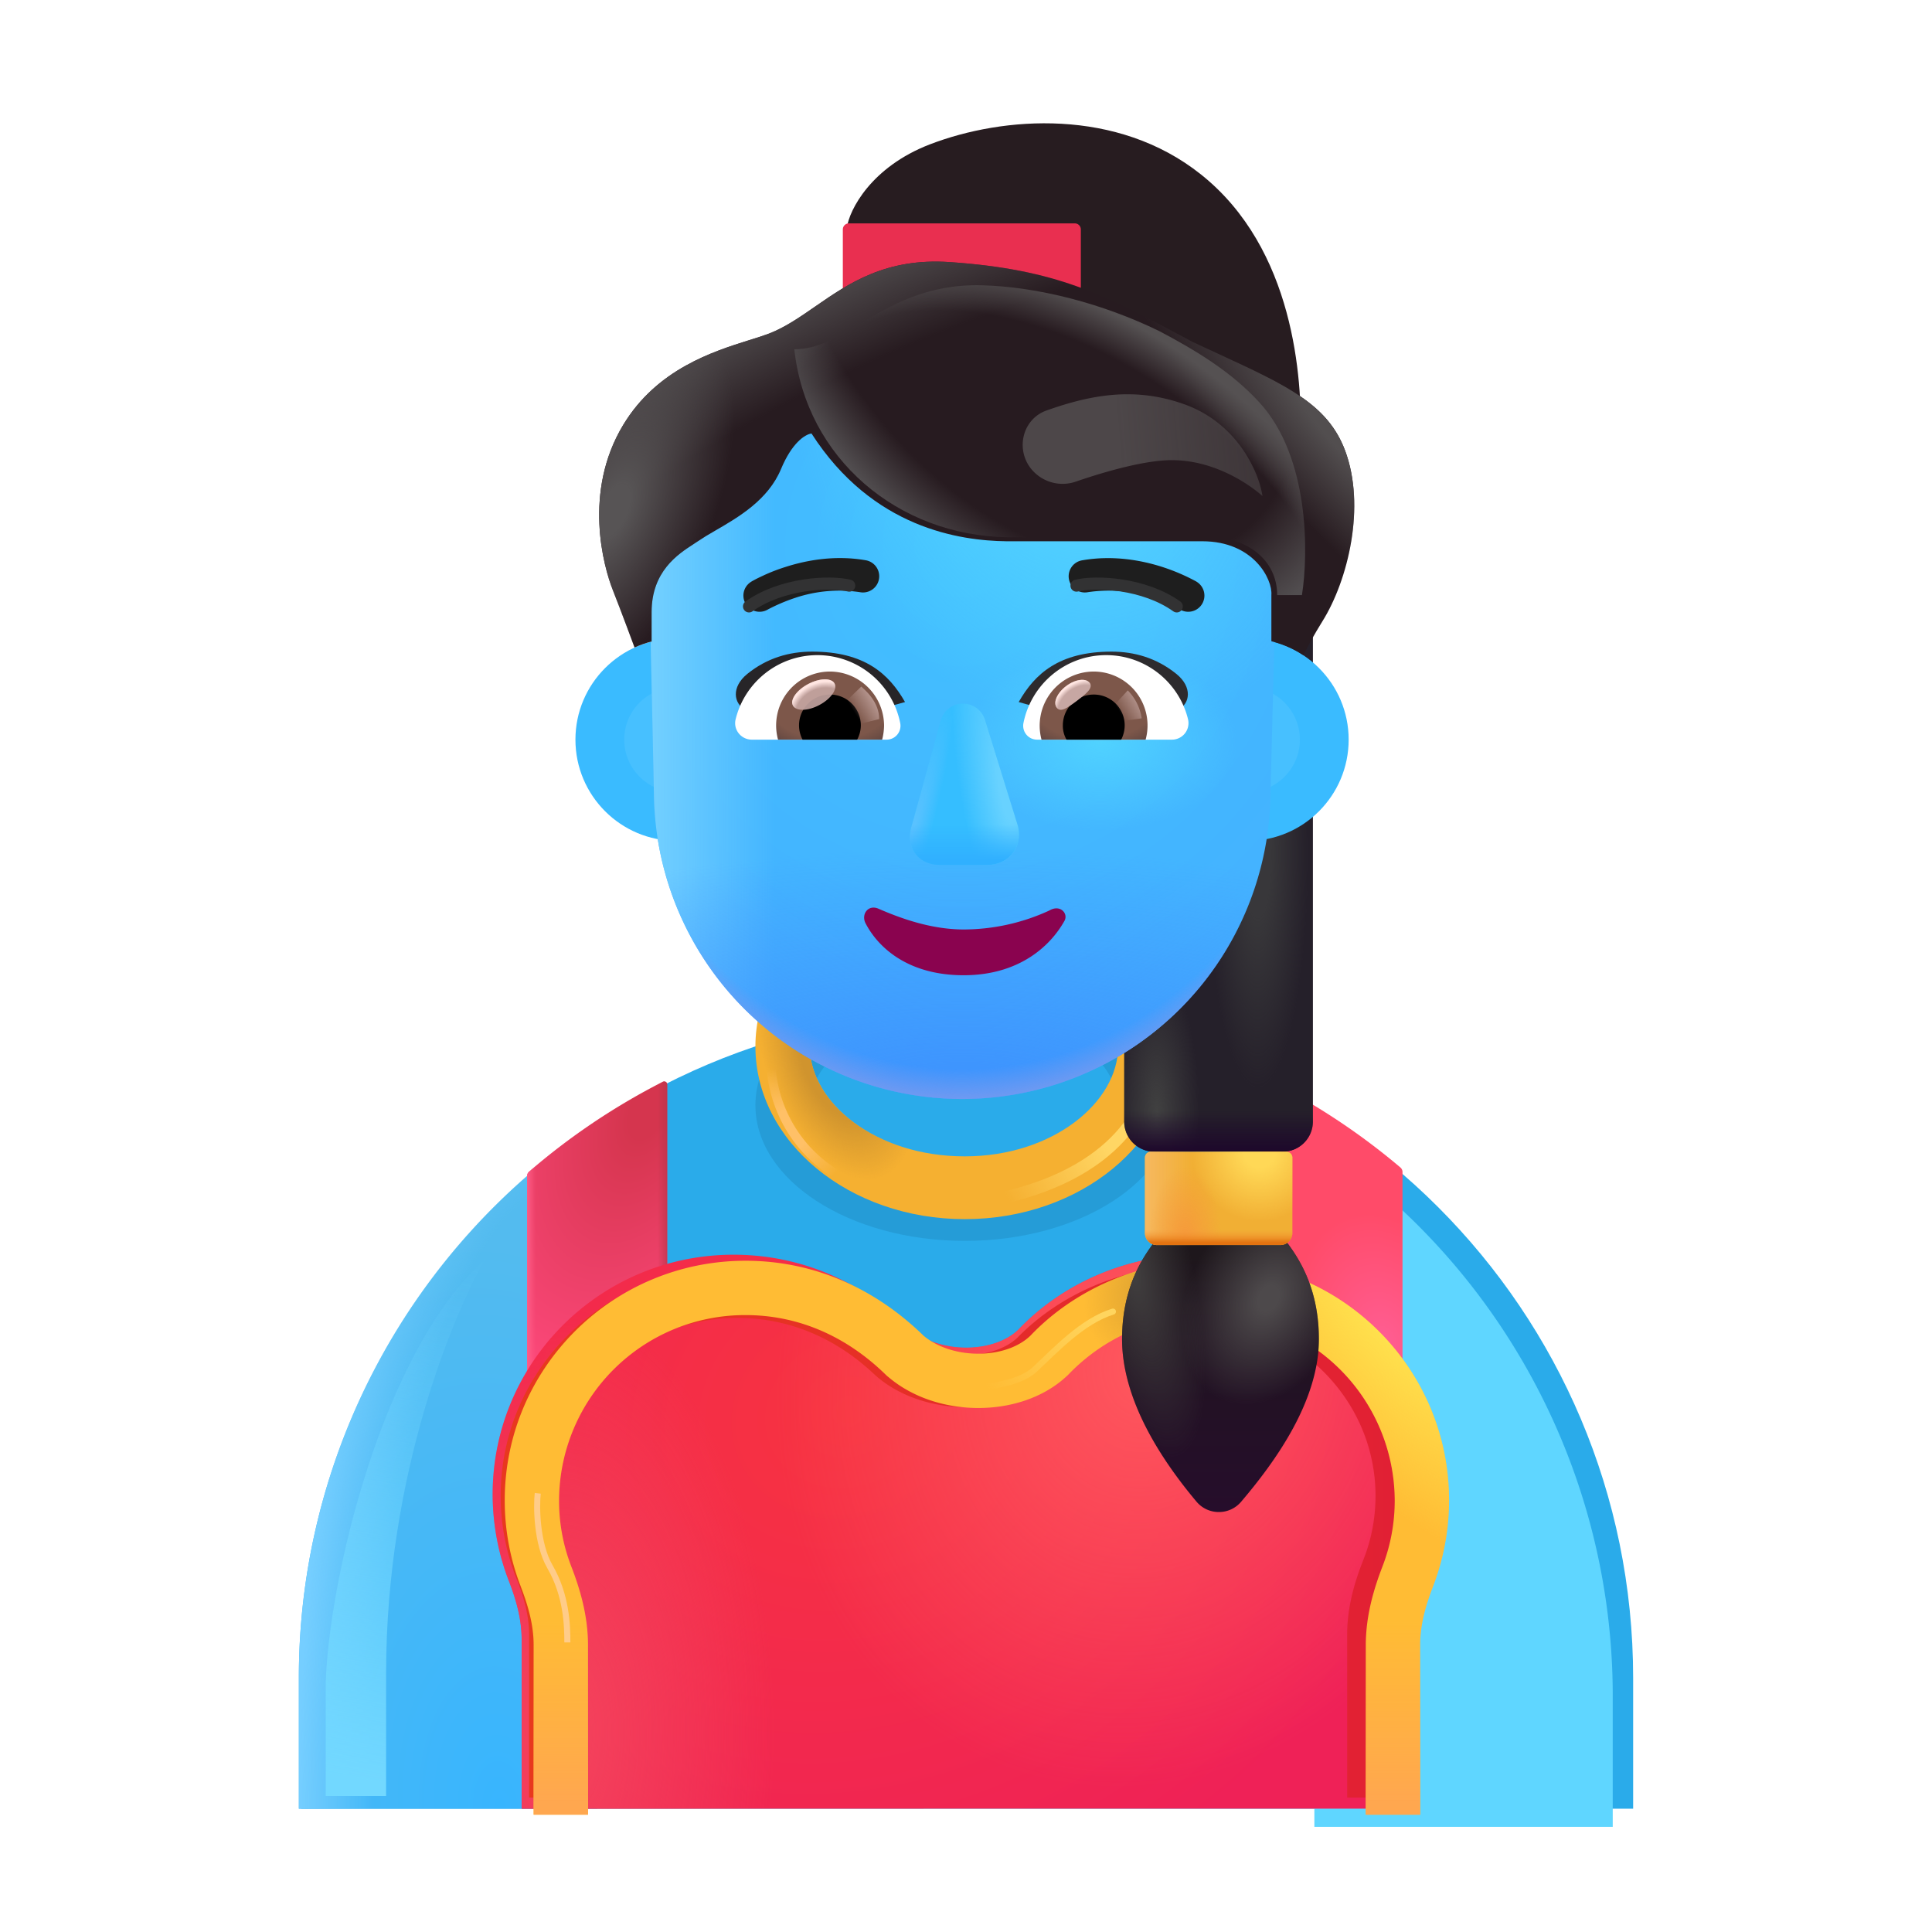 <svg xmlns="http://www.w3.org/2000/svg" fill="none" viewBox="0 0 32 32"><path fill="#2AABEA" d="M4.988 27.794c0-6.093 4.94-11.032 11.032-11.032s11.03 4.94 11.03 11.032v2.164H4.989z"/><path fill="#271C20" d="M15.402 2.391c-.975.375-1.336 1.088-1.375 1.38l1.203 3.5h6.313c.027-.993-.102-3.15-1.653-4.383-1.386-1.104-3.27-.965-4.488-.497"/><g filter="url(#svg-4cb92124-20c6-4f5c-9727-0995e8b0e609-a)"><path fill="#5FD6FF" d="M22.07 18.594a11.02 11.02 0 0 1 4.942 9.2v2.164H22.07z"/></g><path fill="url(#svg-28943f65-f26c-48e4-9eb5-ef04dfc4e728-b)" d="M9.89 18.594a11.02 11.02 0 0 0-4.94 9.2v2.164h4.94z"/><path fill="url(#svg-54e97000-d676-475a-b85f-52bf0a87437e-c)" d="M9.89 18.594a11.02 11.02 0 0 0-4.94 9.2v2.164h4.94z"/><path fill="url(#svg-143d9fe1-885c-484a-b47e-9455de31fa50-d)" d="M8.73 19.48a.1.1 0 0 1 .035-.076c.672-.58 1.415-1.08 2.214-1.487a.05.05 0 0 1 .072.045v7.207H8.73z"/><path fill="url(#svg-16050c5d-847e-4571-a4c7-a347075b3c7f-e)" d="M8.73 19.48a.1.1 0 0 1 .035-.076c.672-.58 1.415-1.08 2.214-1.487a.05.05 0 0 1 .072.045v7.207H8.73z"/><path fill="url(#svg-4ddfc4c1-91a0-4850-af11-216150c4db0a-f)" d="M8.73 19.48a.1.1 0 0 1 .035-.076c.672-.58 1.415-1.08 2.214-1.487a.05.05 0 0 1 .072.045v7.207H8.73z"/><path fill="url(#svg-0e363bf4-7bdf-4f66-9bd3-1f0657896867-g)" d="M20.91 17.922a.05.05 0 0 1 .072-.045c.797.399 1.54.89 2.213 1.46a.1.1 0 0 1 .035.076v5.756h-2.32z"/><path fill="url(#svg-3adca3b0-cccb-4899-bbac-b788991e0f69-h)" d="M8.64 29.958v-2.811c0-.334-.094-.659-.215-.97a4 4 0 0 1-.265-1.426c0-2.192 1.786-3.969 3.989-3.969 1.14 0 2.152.465 2.949 1.241.472.4 1.359.396 1.77 0 .726-.764 1.803-1.241 2.944-1.241 2.203 0 3.989 1.777 3.989 3.969 0 .502-.094.983-.265 1.425-.12.312-.214.637-.214.971v2.81z"/><path fill="url(#svg-104d1c96-853e-4c8a-a9c0-47b74615565a-i)" d="M8.64 29.958v-2.811c0-.334-.094-.659-.215-.97a4 4 0 0 1-.265-1.426c0-2.192 1.786-3.969 3.989-3.969 1.14 0 2.152.465 2.949 1.241.472.4 1.359.396 1.77 0 .726-.764 1.803-1.241 2.944-1.241 2.203 0 3.989 1.777 3.989 3.969 0 .502-.094.983-.265 1.425-.12.312-.214.637-.214.971v2.81z"/><path fill="url(#svg-f6b67f00-1dc1-42bb-891d-6c5301d489bf-j)" d="M8.64 29.958v-2.811c0-.334-.094-.659-.215-.97a4 4 0 0 1-.265-1.426c0-2.192 1.786-3.969 3.989-3.969 1.14 0 2.152.465 2.949 1.241.472.4 1.359.396 1.77 0 .726-.764 1.803-1.241 2.944-1.241 2.203 0 3.989 1.777 3.989 3.969 0 .502-.094.983-.265 1.425-.12.312-.214.637-.214.971v2.81z"/><g filter="url(#svg-39f1e58e-b2f0-4500-87cb-5a193ec46ab5-k)"><path fill="url(#svg-b7f21ffd-9e01-4477-8b1c-a75e56d9c852-l)" d="M8.554 26.144c.118.3.21.611.21.932v2.698h.885v-2.698c0-.477-.136-.904-.27-1.244a2.9 2.9 0 0 1-.201-1.056c0-1.623 1.355-2.947 3.036-2.947.865 0 1.644.34 2.281.947l.023.02.023.02c.43.356.986.492 1.466.491.472 0 1.042-.135 1.46-.528l.013-.013.013-.014c.547-.56 1.373-.923 2.254-.923 1.681 0 3.036 1.323 3.036 2.947 0 .373-.071.73-.2 1.056-.135.34-.27.767-.27 1.244v2.698h.884v-2.698c0-.32.092-.633.21-.932.169-.425.261-.886.261-1.368 0-2.105-1.755-3.81-3.921-3.81-1.122 0-2.18.457-2.895 1.19-.403.38-1.275.384-1.74 0-.783-.744-1.776-1.19-2.898-1.19-2.166 0-3.921 1.705-3.921 3.81 0 .482.092.943.26 1.368"/></g><g filter="url(#svg-c2c8ab93-5d1c-4b9d-abdd-57cbe3ddfa33-m)"><path fill="#FFBC34" d="M8.425 26.177c.12.311.214.636.214.97v2.81h.9v-2.81c0-.496-.138-.942-.274-1.295a3 3 0 0 1-.205-1.101 3.08 3.08 0 0 1 3.089-3.069c.88 0 1.672.354 2.32.986l.023.022.025.02c.437.37 1.002.512 1.49.511.48 0 1.06-.14 1.485-.55l.014-.014.013-.014a3.2 3.2 0 0 1 2.293-.961 3.08 3.08 0 0 1 3.089 3.069c0 .39-.073.76-.205 1.1-.136.354-.274.8-.274 1.296v2.81h.9v-2.81c0-.334.093-.659.214-.97.17-.443.265-.924.265-1.426 0-2.192-1.786-3.969-3.989-3.969-1.141 0-2.218.477-2.945 1.241-.41.396-1.297.4-1.77 0-.796-.776-1.807-1.241-2.948-1.241-2.203 0-3.989 1.777-3.989 3.969 0 .502.094.983.265 1.425"/><path fill="url(#svg-28592d5a-45ce-4f45-8903-3f4745a2cc0f-n)" d="M8.425 26.177c.12.311.214.636.214.97v2.81h.9v-2.81c0-.496-.138-.942-.274-1.295a3 3 0 0 1-.205-1.101 3.08 3.08 0 0 1 3.089-3.069c.88 0 1.672.354 2.32.986l.023.022.025.02c.437.37 1.002.512 1.49.511.48 0 1.06-.14 1.485-.55l.014-.014.013-.014a3.2 3.2 0 0 1 2.293-.961 3.08 3.08 0 0 1 3.089 3.069c0 .39-.073.76-.205 1.1-.136.354-.274.8-.274 1.296v2.81h.9v-2.81c0-.334.093-.659.214-.97.17-.443.265-.924.265-1.426 0-2.192-1.786-3.969-3.989-3.969-1.141 0-2.218.477-2.945 1.241-.41.396-1.297.4-1.77 0-.796-.776-1.807-1.241-2.948-1.241-2.203 0-3.989 1.777-3.989 3.969 0 .502.094.983.265 1.425"/><path fill="url(#svg-2c0a7a98-ef41-4bbc-abb1-7ceb05fa981c-o)" d="M8.425 26.177c.12.311.214.636.214.97v2.81h.9v-2.81c0-.496-.138-.942-.274-1.295a3 3 0 0 1-.205-1.101 3.08 3.08 0 0 1 3.089-3.069c.88 0 1.672.354 2.32.986l.023.022.025.02c.437.37 1.002.512 1.49.511.48 0 1.06-.14 1.485-.55l.014-.014.013-.014a3.2 3.2 0 0 1 2.293-.961 3.08 3.08 0 0 1 3.089 3.069c0 .39-.073.76-.205 1.1-.136.354-.274.8-.274 1.296v2.81h.9v-2.81c0-.334.093-.659.214-.97.17-.443.265-.924.265-1.426 0-2.192-1.786-3.969-3.989-3.969-1.141 0-2.218.477-2.945 1.241-.41.396-1.297.4-1.77 0-.796-.776-1.807-1.241-2.948-1.241-2.203 0-3.989 1.777-3.989 3.969 0 .502.094.983.265 1.425"/><path fill="url(#svg-19333d95-f7e1-4354-ad78-43fc085ec905-p)" d="M8.425 26.177c.12.311.214.636.214.97v2.81h.9v-2.81c0-.496-.138-.942-.274-1.295a3 3 0 0 1-.205-1.101 3.08 3.08 0 0 1 3.089-3.069c.88 0 1.672.354 2.32.986l.023.022.025.02c.437.37 1.002.512 1.49.511.48 0 1.06-.14 1.485-.55l.014-.014.013-.014a3.2 3.2 0 0 1 2.293-.961 3.08 3.08 0 0 1 3.089 3.069c0 .39-.073.76-.205 1.1-.136.354-.274.8-.274 1.296v2.81h.9v-2.81c0-.334.093-.659.214-.97.17-.443.265-.924.265-1.426 0-2.192-1.786-3.969-3.989-3.969-1.141 0-2.218.477-2.945 1.241-.41.396-1.297.4-1.77 0-.796-.776-1.807-1.241-2.948-1.241-2.203 0-3.989 1.777-3.989 3.969 0 .502.094.983.265 1.425"/></g><g filter="url(#svg-57e7873f-56b7-4bc1-91a0-75a001ffc6c8-q)"><path fill="#259CD7" fill-rule="evenodd" d="M15.98 19.735c1.454 0 2.54-.701 2.54-1.43 0-.728-.95-1.539-2.54-1.539-1.589 0-2.568.811-2.568 1.54 0 .728 1.084 1.43 2.568 1.43m0 .817c1.916 0 3.47-1.006 3.47-2.247s-1.554-2.246-3.47-2.246c-1.915 0-3.468 1.006-3.468 2.246s1.553 2.247 3.468 2.247" clip-rule="evenodd"/></g><g fill-rule="evenodd" clip-rule="evenodd" filter="url(#svg-bd4af36c-2738-4e00-8899-59656a4aeabd-r)"><path fill="#F5B031" d="M15.98 19.403c1.454 0 2.54-.893 2.54-1.82s-.95-1.96-2.54-1.96c-1.589 0-2.568 1.033-2.568 1.96s1.084 1.82 2.568 1.82m0 1.04c1.916 0 3.47-1.281 3.47-2.86 0-1.58-1.554-2.86-3.47-2.86-1.915 0-3.468 1.28-3.468 2.86s1.553 2.86 3.468 2.86"/><path fill="url(#svg-7a0543d6-6c6a-4db7-8b3a-b3fba5e2ee1a-s)" d="M15.98 19.403c1.454 0 2.54-.893 2.54-1.82s-.95-1.96-2.54-1.96c-1.589 0-2.568 1.033-2.568 1.96s1.084 1.82 2.568 1.82m0 1.04c1.916 0 3.47-1.281 3.47-2.86 0-1.58-1.554-2.86-3.47-2.86-1.915 0-3.468 1.28-3.468 2.86s1.553 2.86 3.468 2.86"/></g><g filter="url(#svg-98faf66f-263e-4c7d-b393-8281a4ff2870-t)"><path stroke="url(#svg-3d181592-ea34-49f6-b021-90161f4aa9a5-u)" stroke-width=".2" d="M19.08 17.567c.03.568-.425 1.819-2.5 2.281"/></g><path fill="#25202A" d="M18.62 10.481h3.126v8.094a.5.5 0 0 1-.5.5H19.12a.5.5 0 0 1-.5-.5z"/><path fill="url(#svg-d7151a3d-f4ed-4f26-a64a-c4727d46ceb8-v)" d="M18.62 10.481h3.126v8.094a.5.5 0 0 1-.5.5H19.12a.5.5 0 0 1-.5-.5z"/><path fill="url(#svg-4e065168-f190-41f7-afa7-cc6547d1511e-w)" d="M18.62 10.481h3.126v8.094a.5.5 0 0 1-.5.5H19.12a.5.5 0 0 1-.5-.5z"/><path fill="url(#svg-904e75c2-8c9d-407c-97eb-cf1b4c85c565-x)" d="M18.62 10.481h3.126v8.094a.5.5 0 0 1-.5.5H19.12a.5.5 0 0 1-.5-.5z"/><path fill="url(#svg-119199d7-dcf9-4969-b558-18c7f2635da3-y)" d="m19.277 20.376.908-.136v-.009l.03.005.03-.005v.01l.909.135.031.038c.226.276.66.806.66 1.766 0 1.03-.723 2.03-1.29 2.696a.48.48 0 0 1-.367.168.48.48 0 0 1-.367-.168c-.56-.666-1.236-1.667-1.236-2.696 0-.96.435-1.49.66-1.766z"/><path fill="url(#svg-1f2cf47c-81ed-45ed-892f-dccca0c76a2d-z)" d="m19.277 20.376.908-.136v-.009l.03.005.03-.005v.01l.909.135.031.038c.226.276.66.806.66 1.766 0 1.03-.723 2.03-1.29 2.696a.48.48 0 0 1-.367.168.48.48 0 0 1-.367-.168c-.56-.666-1.236-1.667-1.236-2.696 0-.96.435-1.49.66-1.766z"/><path fill="url(#svg-4ee7aa47-276a-4469-878c-7734a94d360c-A)" d="m19.277 20.376.908-.136v-.009l.03.005.03-.005v.01l.909.135.031.038c.226.276.66.806.66 1.766 0 1.03-.723 2.03-1.29 2.696a.48.48 0 0 1-.367.168.48.48 0 0 1-.367-.168c-.56-.666-1.236-1.667-1.236-2.696 0-.96.435-1.49.66-1.766z"/><path fill="#E92F50" d="M13.96 3.8a.1.1 0 0 1 .1-.1h3.742a.1.1 0 0 1 .1.1v1.584H13.96z"/><circle cx="11.208" cy="12.251" r="1.677" fill="#3ABBFF"/><circle cx="20.661" cy="12.251" r="1.677" fill="#3ABBFF"/><circle cx="11.208" cy="12.251" r=".869" fill="#47C0FF"/><circle cx="20.661" cy="12.251" r=".869" fill="#47C0FF"/><path fill="url(#svg-282f7e36-3491-47d3-b37b-ce9e1c116b43-B)" d="M10.699 6.981h10.5l-.157 6.225a5.106 5.106 0 0 1-10.21-.018z"/><path fill="url(#svg-00ab5e9d-645b-43f7-a684-6c5fb23619ff-C)" d="M10.699 6.981h10.5l-.157 6.225a5.106 5.106 0 0 1-10.21-.018z"/><path fill="url(#svg-6457bf69-6935-4d6d-9b51-1a45520ed6a2-D)" d="M10.699 6.981h10.5l-.157 6.225a5.106 5.106 0 0 1-10.21-.018z"/><path fill="url(#svg-05228fe8-50d7-4ebc-acea-bc11d75f4ed3-E)" d="M10.699 6.981h10.5l-.157 6.225a5.106 5.106 0 0 1-10.21-.018z"/><path fill="url(#svg-dac80dc1-2fe9-4c0c-8945-db26fc15942b-F)" d="M10.699 6.981h10.5l-.157 6.225a5.106 5.106 0 0 1-10.21-.018z"/><path fill="url(#svg-c77a54a9-276e-4dd9-be69-37def9be33fe-G)" d="M10.699 6.981h10.5l-.157 6.225a5.106 5.106 0 0 1-10.21-.018z"/><path fill="#271B20" d="m10.396 10.419.114.306q.136-.062.283-.1v-.488c0-.675.436-.957.689-1.121l.076-.05q.127-.086.292-.179c.383-.222.872-.505 1.087-1.02.176-.423.39-.571.504-.587 1.012 1.575 2.466 1.775 3.226 1.785h3.247c.85 0 1.165.63 1.144.891v.765q.29.071.531.232.115-.24.313-.56c.43-.687.723-1.913.375-2.835-.287-.76-.956-1.07-2.093-1.595l-.427-.198-.157-.084c-1.31-.7-2.096-1.12-3.87-1.24-1.058-.072-1.674.353-2.225.734-.257.178-.5.346-.767.45q-.138.051-.326.108c-.605.19-1.531.483-2.088 1.403-.672 1.11-.328 2.351-.172 2.742.06.15.153.398.244.64"/><path fill="url(#svg-1ec09f4f-9060-4751-805c-1d676ea99d63-H)" d="m10.396 10.419.114.306q.136-.062.283-.1v-.488c0-.675.436-.957.689-1.121l.076-.05q.127-.086.292-.179c.383-.222.872-.505 1.087-1.02.176-.423.39-.571.504-.587 1.012 1.575 2.466 1.775 3.226 1.785h3.247c.85 0 1.165.63 1.144.891v.765q.29.071.531.232.115-.24.313-.56c.43-.687.723-1.913.375-2.835-.287-.76-.956-1.07-2.093-1.595l-.427-.198-.157-.084c-1.31-.7-2.096-1.12-3.87-1.24-1.058-.072-1.674.353-2.225.734-.257.178-.5.346-.767.45q-.138.051-.326.108c-.605.19-1.531.483-2.088 1.403-.672 1.11-.328 2.351-.172 2.742.06.15.153.398.244.64"/><path fill="url(#svg-3fe82e9d-8570-4df7-acda-3425ca2f31e3-I)" d="m10.396 10.419.114.306q.136-.062.283-.1v-.488c0-.675.436-.957.689-1.121l.076-.05q.127-.086.292-.179c.383-.222.872-.505 1.087-1.02.176-.423.39-.571.504-.587 1.012 1.575 2.466 1.775 3.226 1.785h3.247c.85 0 1.165.63 1.144.891v.765q.29.071.531.232.115-.24.313-.56c.43-.687.723-1.913.375-2.835-.287-.76-.956-1.07-2.093-1.595l-.427-.198-.157-.084c-1.31-.7-2.096-1.12-3.87-1.24-1.058-.072-1.674.353-2.225.734-.257.178-.5.346-.767.45q-.138.051-.326.108c-.605.19-1.531.483-2.088 1.403-.672 1.11-.328 2.351-.172 2.742.06.15.153.398.244.64"/><path fill="url(#svg-020555bd-99e2-410d-92da-94cc9d801290-J)" d="m10.396 10.419.114.306q.136-.062.283-.1v-.488c0-.675.436-.957.689-1.121l.076-.05q.127-.086.292-.179c.383-.222.872-.505 1.087-1.02.176-.423.39-.571.504-.587 1.012 1.575 2.466 1.775 3.226 1.785h3.247c.85 0 1.165.63 1.144.891v.765q.29.071.531.232.115-.24.313-.56c.43-.687.723-1.913.375-2.835-.287-.76-.956-1.07-2.093-1.595l-.427-.198-.157-.084c-1.31-.7-2.096-1.12-3.87-1.24-1.058-.072-1.674.353-2.225.734-.257.178-.5.346-.767.45q-.138.051-.326.108c-.605.19-1.531.483-2.088 1.403-.672 1.11-.328 2.351-.172 2.742.06.15.153.398.244.64"/><path fill="#F1AF34" d="M18.964 19.175a.1.1 0 0 1 .1-.1h2.242a.1.1 0 0 1 .1.1v1.247a.2.2 0 0 1-.2.2h-2.042a.2.2 0 0 1-.2-.2z"/><path fill="url(#svg-e23ee331-d799-40b4-ba97-889f8c870ae0-K)" d="M18.964 19.175a.1.1 0 0 1 .1-.1h2.242a.1.1 0 0 1 .1.1v1.247a.2.2 0 0 1-.2.2h-2.042a.2.2 0 0 1-.2-.2z"/><path fill="url(#svg-d85b7f0d-47d3-480f-acb8-415c7108d9e5-L)" d="M18.964 19.175a.1.1 0 0 1 .1-.1h2.242a.1.1 0 0 1 .1.1v1.247a.2.2 0 0 1-.2.2h-2.042a.2.2 0 0 1-.2-.2z"/><path fill="url(#svg-be495ba8-223f-4cbd-8367-c690a75b01fd-M)" d="M18.964 19.175a.1.1 0 0 1 .1-.1h2.242a.1.1 0 0 1 .1.1v1.247a.2.2 0 0 1-.2.2h-2.042a.2.2 0 0 1-.2-.2z"/><path fill="url(#svg-f7fac1c8-5fe1-4f20-b880-456f545d3c2c-N)" d="M18.964 19.175a.1.1 0 0 1 .1-.1h2.242a.1.1 0 0 1 .1.1v1.247a.2.2 0 0 1-.2.2h-2.042a.2.2 0 0 1-.2-.2z"/><path fill="#35BEFF" d="m15.58 11.937-.48 1.742c-.108.351.101.646.47.646h.787c.369 0 .602-.327.494-.673l-.532-1.715a.382.382 0 0 0-.738 0"/><path fill="url(#svg-364d5ceb-951f-4957-bd61-b7d06b9e8cc2-O)" d="m15.58 11.937-.48 1.742c-.108.351.101.646.47.646h.787c.369 0 .602-.327.494-.673l-.532-1.715a.382.382 0 0 0-.738 0"/><path fill="url(#svg-0fcb1158-d9a9-4503-be04-79a6156e0d9b-P)" d="m15.58 11.937-.48 1.742c-.108.351.101.646.47.646h.787c.369 0 .602-.327.494-.673l-.532-1.715a.382.382 0 0 0-.738 0"/><path fill="url(#svg-039f27ed-f876-4801-a251-4d7c816d5fa2-Q)" d="m15.58 11.937-.48 1.742c-.108.351.101.646.47.646h.787c.369 0 .602-.327.494-.673l-.532-1.715a.382.382 0 0 0-.738 0"/><path fill="#8A034F" d="M15.961 15.395c-.556 0-1.075-.198-1.411-.344-.174-.075-.29.097-.213.243.208.4.702.859 1.624.859.913 0 1.434-.478 1.67-.901.067-.121-.07-.279-.253-.17a3.4 3.4 0 0 1-1.417.313"/><g filter="url(#svg-661355fa-0816-4d9b-92b8-676efde8f663-R)"><path fill="#2D2B2E" d="M17.073 11.628c.265-.467.669-.835 1.537-.835.38 0 .747.105 1.073.368.27.217.233.495.025.6l-.556.317c-.652-.21-1.373-.24-2.079-.45"/></g><g filter="url(#svg-3a6fb320-7359-4f96-83ab-827fb9ffd2a8-S)"><path fill="#272528" d="M14.79 11.628c-.266-.467-.67-.835-1.538-.835-.38 0-.747.105-1.073.368-.269.217-.233.495-.025.6l.556.317c.652-.21 1.373-.24 2.08-.45"/></g><g filter="url(#svg-afb4f1f6-05bd-46b2-816e-478a67627428-T)"><path fill="#1E1E1E" d="m12.52 10.294-.005.003a.268.268 0 0 1-.275-.46l.001-.001.003-.002.01-.006a2 2 0 0 1 .148-.076 3 3 0 0 1 .41-.162c.34-.109.815-.2 1.329-.11a.268.268 0 1 1-.094.529 2.3 2.3 0 0 0-1.072.092 3 3 0 0 0-.455.193"/></g><g filter="url(#svg-a8a6ffa4-0344-4f12-9c79-267c29018d29-U)"><path fill="#1E1E1E" fill-rule="evenodd" d="m19.622 9.837-.137.23za.268.268 0 0 1-.275.46l-.005-.003a1 1 0 0 0-.113-.058 3 3 0 0 0-.342-.135 2.3 2.3 0 0 0-1.072-.092.268.268 0 0 1-.093-.528c.513-.09.988 0 1.328.109a3.3 3.3 0 0 1 .558.238l.01.006.003.002z" clip-rule="evenodd"/></g><path fill="#fff" d="M18.322 10.851c.653 0 1.205.45 1.355 1.06a.274.274 0 0 1-.268.34h-2.23a.23.23 0 0 1-.228-.272c.126-.64.69-1.128 1.371-1.128"/><path fill="url(#svg-c9f86b4b-73a5-4e3c-bdd6-f8d29504c557-V)" d="M18.115 11.123a.892.892 0 0 1 .86 1.128h-1.724a.896.896 0 0 1 .864-1.128"/><path fill="#000" d="M17.604 12.016c0-.284.227-.512.511-.512a.51.51 0 0 1 .455.747h-.905a.46.46 0 0 1-.061-.236"/><g filter="url(#svg-583387af-2c2d-4529-90e7-140544d5d627-W)"><path fill="#C7A7A3" d="M18.05 11.312c.063.085-.07.188-.22.301-.152.113-.264.193-.328.108-.063-.085.008-.246.159-.359.15-.113.325-.135.389-.05"/><path fill="url(#svg-bdd89fe2-2fd7-4bd3-8ad8-72c4d95c5428-X)" d="M18.05 11.312c.063.085-.07.188-.22.301-.152.113-.264.193-.328.108-.063-.085.008-.246.159-.359.15-.113.325-.135.389-.05"/></g><g filter="url(#svg-ba7b67d6-abc6-40f1-accc-fd2ab4c0d00e-Y)"><path fill="url(#svg-64fe22d2-bd14-4e2b-94d6-b062ecac1102-Z)" d="M18.91 11.898a.84.84 0 0 0-.231-.463l-.26.285.117.229z"/></g><path fill="#fff" d="M13.54 10.851c-.653 0-1.205.45-1.355 1.06-.045.174.09.34.268.34h2.231a.23.23 0 0 0 .227-.272 1.4 1.4 0 0 0-1.37-1.128"/><path fill="url(#svg-6010fb58-9729-4dda-84c9-0a1bc66d4ecd-aa)" d="M13.747 11.123a.892.892 0 0 0-.86 1.128h1.724a1 1 0 0 0 .032-.236.9.9 0 0 0-.896-.892"/><path fill="#000" d="M14.258 12.016a.51.51 0 0 0-.511-.512.51.51 0 0 0-.454.747h.904a.5.5 0 0 0 .061-.236"/><g filter="url(#svg-2e24f1a1-9b87-4895-a008-aa60ca140179-ab)"><path fill="url(#svg-eb8cd8a5-cfa9-4cc2-8938-967c26a87edf-ac)" d="M14.562 11.91c0-.288-.234-.48-.297-.538l-.289.279.178.361z"/></g><g filter="url(#svg-6ca91ad6-a914-43a4-86b1-1180f7deb6c5-ad)" transform="rotate(-27.914 13.478 11.504)"><ellipse cx="13.478" cy="11.504" fill="#C7A7A3" fill-opacity=".9" rx=".39" ry=".197"/><ellipse cx="13.478" cy="11.504" fill="url(#svg-adba8dea-078d-48e1-9b75-00b870ff0380-ae)" rx=".39" ry=".197"/></g><g filter="url(#svg-319fc133-12b7-4a50-83ca-5606940b0733-af)"><path stroke="#323233" stroke-linecap="round" stroke-width=".2" d="M17.83 9.7c.323-.08 1.125-.04 1.661.344"/></g><g filter="url(#svg-cf891f01-601d-4efe-a443-aad65ada4ff0-ag)"><path stroke="#323233" stroke-linecap="round" stroke-width=".2" d="M14.066 9.7c-.322-.08-1.124-.04-1.66.344"/></g><g filter="url(#svg-98b7f86c-0fe8-4a0f-9462-8e52311fb5f7-ah)"><path fill="url(#svg-00bf364c-9bd6-43dd-a00a-143d95432a48-ai)" d="M19.204 5.485c-.937-.457-2.013-.736-2.947-.76-.91-.021-1.5.332-2.007.636-.377.225-.708.424-1.093.424.195 1.808 1.715 3.089 3.54 3.114h3.358c.576 0 1.099.36 1.099.958h.41c.11-.687.124-2.286-.7-3.187-.468-.513-1.054-.864-1.66-1.185"/><path fill="url(#svg-7fa0cdfd-a12f-472d-8937-b8cdcb33a69b-aj)" d="M19.204 5.485c-.937-.457-2.013-.736-2.947-.76-.91-.021-1.5.332-2.007.636-.377.225-.708.424-1.093.424.195 1.808 1.715 3.089 3.54 3.114h3.358c.576 0 1.099.36 1.099.958h.41c.11-.687.124-2.286-.7-3.187-.468-.513-1.054-.864-1.66-1.185"/></g><g filter="url(#svg-8dba35d9-796c-4b79-bb93-c7f0acb5507f-ak)"><path fill="url(#svg-be34b63d-6d31-4b4e-a35e-0b8b5284d140-al)" d="M19.371 7.622c-.433.009-1.063.187-1.546.353a.67.67 0 0 1-.787-.266c-.21-.332-.074-.78.296-.91.772-.275 1.48-.385 2.271-.107.914.321 1.258 1.17 1.305 1.524-.164-.149-.773-.61-1.539-.594"/></g><g filter="url(#svg-29f12f84-fdaa-410b-aec3-f9be6284731c-am)"><path stroke="url(#svg-17653bc4-0e9e-40ec-a35d-8fdba33e3ba3-an)" stroke-width=".15" d="M12.77 17.583c0 .555.289 1.469 1.25 1.96"/></g><g filter="url(#svg-78ad7cb3-1b47-4cec-9bc3-fc271cf363b0-ao)"><path fill="url(#svg-3605a3e9-5847-461c-b61d-81167d6891ef-ap)" d="M5.395 27.872v1.875h1v-2.031c0-3.325 1.13-5.974 1.64-6.86-1.725 1.55-2.588 5.339-2.64 7.016"/></g><g filter="url(#svg-faceeb29-d3ce-4a27-8407-ad8c823741be-aq)"><path stroke="#FFCC89" stroke-width=".1" d="M8.907 24.734c-.025.209-.02.833.202 1.216.277.479.288.976.288 1.253"/></g><g filter="url(#svg-29f49cf0-e5ff-4705-9ab6-fee042051d96-ar)"><path stroke="url(#svg-29b04a89-6f55-44fa-aecc-6e34d9cf8d37-as)" stroke-linecap="round" stroke-width=".1" d="M15.988 22.989c.271.003.88-.055 1.149-.305.336-.312.789-.804 1.297-.96"/></g><defs><radialGradient id="svg-28943f65-f26c-48e4-9eb5-ef04dfc4e728-b" cx="0" cy="0" r="1" gradientTransform="matrix(-.625 -9.398 5.366 -.357 8.3 29.958)" gradientUnits="userSpaceOnUse"><stop stop-color="#38B5FE"/><stop offset="1" stop-color="#53BBEF"/></radialGradient><radialGradient id="svg-54e97000-d676-475a-b85f-52bf0a87437e-c" cx="0" cy="0" r="1" gradientTransform="matrix(-4.539 0 0 -14.164 9.488 29.958)" gradientUnits="userSpaceOnUse"><stop offset=".73" stop-color="#75CEFF" stop-opacity="0"/><stop offset="1" stop-color="#75CEFF"/></radialGradient><radialGradient id="svg-143d9fe1-885c-484a-b47e-9455de31fa50-d" cx="0" cy="0" r="1" gradientTransform="matrix(-2.008 4.438 -2.51 -1.136 10.738 18.372)" gradientUnits="userSpaceOnUse"><stop offset=".103" stop-color="#D5354E"/><stop offset="1" stop-color="#FE497C"/></radialGradient><radialGradient id="svg-0e363bf4-7bdf-4f66-9bd3-1f0657896867-g" cx="0" cy="0" r="1" gradientTransform="matrix(-.5 -2.125 1.469 -.346 22.926 22.247)" gradientUnits="userSpaceOnUse"><stop stop-color="#FF5E93"/><stop offset="1" stop-color="#FF4B69"/></radialGradient><radialGradient id="svg-3adca3b0-cccb-4899-bbac-b788991e0f69-h" cx="0" cy="0" r="1" gradientTransform="matrix(3.688 8.125 -9.324 4.232 14.05 23.372)" gradientUnits="userSpaceOnUse"><stop stop-color="#F73340"/><stop offset="1" stop-color="#EF2157"/></radialGradient><radialGradient id="svg-104d1c96-853e-4c8a-a9c0-47b74615565a-i" cx="0" cy="0" r="1" gradientTransform="matrix(-2 6.812 -5.844 -1.716 19.02 22.59)" gradientUnits="userSpaceOnUse"><stop stop-color="#FF585E"/><stop offset="1" stop-color="#FF585E" stop-opacity="0"/></radialGradient><radialGradient id="svg-f6b67f00-1dc1-42bb-891d-6c5301d489bf-j" cx="0" cy="0" r="1" gradientTransform="matrix(3.531 0 0 7.125 9.3 28.716)" gradientUnits="userSpaceOnUse"><stop stop-color="#F4445D"/><stop offset="1" stop-color="#F4445D" stop-opacity="0"/></radialGradient><radialGradient id="svg-28592d5a-45ce-4f45-8903-3f4745a2cc0f-n" cx="0" cy="0" r="1" gradientTransform="matrix(-1.875 1.656 -3.78 -4.279 22.926 21.56)" gradientUnits="userSpaceOnUse"><stop stop-color="#FFE953"/><stop offset="1" stop-color="#FFE953" stop-opacity="0"/></radialGradient><radialGradient id="svg-19333d95-f7e1-4354-ad78-43fc085ec905-p" cx="0" cy="0" r="1" gradientTransform="rotate(130.746 4.612 14.96)scale(1.341 1.092)" gradientUnits="userSpaceOnUse"><stop stop-color="#D89E30"/><stop offset="1" stop-color="#D89E30" stop-opacity="0"/></radialGradient><radialGradient id="svg-7a0543d6-6c6a-4db7-8b3a-b3fba5e2ee1a-s" cx="0" cy="0" r="1" gradientTransform="rotate(67.878 -6.32 19.201)scale(2.075 1.152)" gradientUnits="userSpaceOnUse"><stop offset=".472" stop-color="#D0942E"/><stop offset="1" stop-color="#D0942E" stop-opacity="0"/></radialGradient><radialGradient id="svg-d7151a3d-f4ed-4f26-a64a-c4727d46ceb8-v" cx="0" cy="0" r="1" gradientTransform="matrix(0 3.875 -.838 0 20.832 14.153)" gradientUnits="userSpaceOnUse"><stop offset=".266" stop-color="#38373A"/><stop offset="1" stop-color="#38373A" stop-opacity="0"/></radialGradient><radialGradient id="svg-4e065168-f190-41f7-afa7-cc6547d1511e-w" cx="0" cy="0" r="1" gradientTransform="matrix(0 -2.406 .703 0 19.16 18.45)" gradientUnits="userSpaceOnUse"><stop stop-color="#414141"/><stop offset="1" stop-color="#414141" stop-opacity="0"/></radialGradient><radialGradient id="svg-1f2cf47c-81ed-45ed-892f-dccca0c76a2d-z" cx="0" cy="0" r="1" gradientTransform="matrix(.833 -1.66 1.189 .597 21.012 21.503)" gradientUnits="userSpaceOnUse"><stop offset=".122" stop-color="#4D494B"/><stop offset="1" stop-color="#4D494B" stop-opacity="0"/></radialGradient><radialGradient id="svg-4ee7aa47-276a-4469-878c-7734a94d360c-A" cx="0" cy="0" r="1" gradientTransform="matrix(.749 3.158 -.969 .23 18.745 20.977)" gradientUnits="userSpaceOnUse"><stop stop-color="#424040"/><stop offset="1" stop-color="#424040" stop-opacity="0"/></radialGradient><radialGradient id="svg-282f7e36-3491-47d3-b37b-ce9e1c116b43-B" cx="0" cy="0" r="1" gradientTransform="matrix(0 9.156 -8.582 0 15.949 9.028)" gradientUnits="userSpaceOnUse"><stop stop-color="#42C0FF"/><stop offset="1" stop-color="#44B0FF"/></radialGradient><radialGradient id="svg-6457bf69-6935-4d6d-9b51-1a45520ed6a2-D" cx="0" cy="0" r="1" gradientTransform="matrix(0 -4.125 12.165 0 15.949 18.184)" gradientUnits="userSpaceOnUse"><stop offset=".129" stop-color="#3E95FE"/><stop offset="1" stop-color="#3E95FE" stop-opacity="0"/></radialGradient><radialGradient id="svg-05228fe8-50d7-4ebc-acea-bc11d75f4ed3-E" cx="0" cy="0" r="1" gradientTransform="rotate(55.819 1.834 20.357)scale(5.062 4.197)" gradientUnits="userSpaceOnUse"><stop stop-color="#56D7FF"/><stop offset="1" stop-color="#56D7FF" stop-opacity="0"/></radialGradient><radialGradient id="svg-dac80dc1-2fe9-4c0c-8945-db26fc15942b-F" cx="0" cy="0" r="1" gradientTransform="rotate(90.62 2.782 13.137)scale(7.891 6.824)" gradientUnits="userSpaceOnUse"><stop offset=".912" stop-color="#759AEF" stop-opacity="0"/><stop offset=".982" stop-color="#759AEF"/></radialGradient><radialGradient id="svg-c77a54a9-276e-4dd9-be69-37def9be33fe-G" cx="0" cy="0" r="1" gradientTransform="matrix(0 1.484 -2.274 0 18.223 12.278)" gradientUnits="userSpaceOnUse"><stop stop-color="#50D2FF"/><stop offset="1" stop-color="#50D2FF" stop-opacity="0"/></radialGradient><radialGradient id="svg-1ec09f4f-9060-4751-805c-1d676ea99d63-H" cx="0" cy="0" r="1" gradientTransform="rotate(137.366 9.838 7.906)scale(1.684 6.066)" gradientUnits="userSpaceOnUse"><stop offset=".268" stop-color="#524E4F"/><stop offset="1" stop-color="#524E4F" stop-opacity="0"/></radialGradient><radialGradient id="svg-3fe82e9d-8570-4df7-acda-3425ca2f31e3-I" cx="0" cy="0" r="1" gradientTransform="matrix(-3 -6.531 14.212 -6.528 16.488 11.028)" gradientUnits="userSpaceOnUse"><stop offset=".756" stop-color="#4B4648" stop-opacity="0"/><stop offset=".95" stop-color="#4B4648"/></radialGradient><radialGradient id="svg-020555bd-99e2-410d-92da-94cc9d801290-J" cx="0" cy="0" r="1" gradientTransform="rotate(114.154 2.345 7.514)scale(3.322 1.609)" gradientUnits="userSpaceOnUse"><stop offset=".138" stop-color="#575455"/><stop offset="1" stop-color="#575455" stop-opacity="0"/></radialGradient><radialGradient id="svg-d85b7f0d-47d3-480f-acb8-415c7108d9e5-L" cx="0" cy="0" r="1" gradientTransform="matrix(0 1.156 -1.125 0 20.863 19.075)" gradientUnits="userSpaceOnUse"><stop offset=".23" stop-color="#FFD856"/><stop offset="1" stop-color="#FFD856" stop-opacity="0"/><stop offset="1" stop-color="#FFD856" stop-opacity="0"/></radialGradient><radialGradient id="svg-be495ba8-223f-4cbd-8367-c690a75b01fd-M" cx="0" cy="0" r="1" gradientTransform="matrix(0 -1.219 .603 0 19.629 20.528)" gradientUnits="userSpaceOnUse"><stop stop-color="#F6993B"/><stop offset="1" stop-color="#F6993B" stop-opacity="0"/></radialGradient><radialGradient id="svg-364d5ceb-951f-4957-bd61-b7d06b9e8cc2-O" cx="0" cy="0" r="1" gradientTransform="rotate(170.586 7.8 7.227)scale(.769 3.178)" gradientUnits="userSpaceOnUse"><stop offset=".159" stop-color="#68D2FF"/><stop offset="1" stop-color="#68D2FF" stop-opacity="0"/></radialGradient><radialGradient id="svg-0fcb1158-d9a9-4503-be04-79a6156e0d9b-P" cx="0" cy="0" r="1" gradientTransform="rotate(-74.259 16.708 -3.01)scale(2.323 .312)" gradientUnits="userSpaceOnUse"><stop stop-color="#5EC2FF"/><stop offset="1" stop-color="#5EC2FF" stop-opacity="0"/></radialGradient><radialGradient id="svg-c9f86b4b-73a5-4e3c-bdd6-f8d29504c557-V" cx="0" cy="0" r="1" gradientTransform="matrix(0 .811 -1.29 0 18.113 11.6)" gradientUnits="userSpaceOnUse"><stop offset=".802" stop-color="#7D574A"/><stop offset="1" stop-color="#694B43"/><stop offset="1" stop-color="#804D49"/><stop offset="1" stop-color="#664944"/></radialGradient><radialGradient id="svg-bdd89fe2-2fd7-4bd3-8ad8-72c4d95c5428-X" cx="0" cy="0" r="1" gradientTransform="matrix(-.232 -.299 .411 -.319 17.885 11.684)" gradientUnits="userSpaceOnUse"><stop offset=".766" stop-color="#FFE6E2" stop-opacity="0"/><stop offset=".966" stop-color="#FFE6E2"/></radialGradient><radialGradient id="svg-6010fb58-9729-4dda-84c9-0a1bc66d4ecd-aa" cx="0" cy="0" r="1" gradientTransform="matrix(0 .811 -1.29 0 13.749 11.6)" gradientUnits="userSpaceOnUse"><stop offset=".802" stop-color="#7D574A"/><stop offset="1" stop-color="#694B43"/><stop offset="1" stop-color="#804D49"/><stop offset="1" stop-color="#664944"/></radialGradient><radialGradient id="svg-adba8dea-078d-48e1-9b75-00b870ff0380-ae" cx="0" cy="0" r="1" gradientTransform="rotate(-90.897 12.549 -.717)scale(.494 .594)" gradientUnits="userSpaceOnUse"><stop offset=".766" stop-color="#FFE6E2" stop-opacity="0"/><stop offset=".966" stop-color="#FFE6E2"/></radialGradient><radialGradient id="svg-00bf364c-9bd6-43dd-a00a-143d95432a48-ai" cx="0" cy="0" r="1" gradientTransform="matrix(2.348 -3.199 5.273 3.871 17.631 9.235)" gradientUnits="userSpaceOnUse"><stop offset=".814" stop-color="#555152" stop-opacity="0"/><stop offset=".978" stop-color="#555152"/></radialGradient><radialGradient id="svg-7fa0cdfd-a12f-472d-8937-b8cdcb33a69b-aj" cx="0" cy="0" r="1" gradientTransform="rotate(141.603 7.832 5.314)scale(4.516 6.765)" gradientUnits="userSpaceOnUse"><stop offset=".788" stop-color="#514D4F" stop-opacity="0"/><stop offset=".988" stop-color="#514D4F"/></radialGradient><radialGradient id="svg-17653bc4-0e9e-40ec-a35d-8fdba33e3ba3-an" cx="0" cy="0" r="1" gradientTransform="matrix(.773 -.5 .575 .89 13.082 18.708)" gradientUnits="userSpaceOnUse"><stop offset=".303" stop-color="#FFC067"/><stop offset="1" stop-color="#FFC067" stop-opacity="0"/></radialGradient><filter id="svg-4cb92124-20c6-4f5c-9727-0995e8b0e609-a" width="5.241" height="11.664" x="21.77" y="18.594" color-interpolation-filters="sRGB" filterUnits="userSpaceOnUse"><feFlood flood-opacity="0" result="BackgroundImageFix"/><feBlend in="SourceGraphic" in2="BackgroundImageFix" result="shape"/><feColorMatrix in="SourceAlpha" result="hardAlpha" values="0 0 0 0 0 0 0 0 0 0 0 0 0 0 0 0 0 0 127 0"/><feOffset dx="-.3" dy=".3"/><feGaussianBlur stdDeviation=".3"/><feComposite in2="hardAlpha" k2="-1" k3="1" operator="arithmetic"/><feColorMatrix values="0 0 0 0 0.396 0 0 0 0 0.804 0 0 0 0 1 0 0 0 1 0"/><feBlend in2="shape" result="effect1_innerShadow_2_2325"/></filter><filter id="svg-39f1e58e-b2f0-4500-87cb-5a193ec46ab5-k" width="15.575" height="9.009" x="8.193" y="20.865" color-interpolation-filters="sRGB" filterUnits="userSpaceOnUse"><feFlood flood-opacity="0" result="BackgroundImageFix"/><feBlend in="SourceGraphic" in2="BackgroundImageFix" result="shape"/><feGaussianBlur result="effect1_foregroundBlur_2_2325" stdDeviation=".05"/></filter><filter id="svg-c2c8ab93-5d1c-4b9d-abdd-57cbe3ddfa33-m" width="15.841" height="9.276" x="8.16" y="20.782" color-interpolation-filters="sRGB" filterUnits="userSpaceOnUse"><feFlood flood-opacity="0" result="BackgroundImageFix"/><feBlend in="SourceGraphic" in2="BackgroundImageFix" result="shape"/><feColorMatrix in="SourceAlpha" result="hardAlpha" values="0 0 0 0 0 0 0 0 0 0 0 0 0 0 0 0 0 0 127 0"/><feOffset dx=".2"/><feGaussianBlur stdDeviation=".2"/><feComposite in2="hardAlpha" k2="-1" k3="1" operator="arithmetic"/><feColorMatrix values="0 0 0 0 1 0 0 0 0 0.698 0 0 0 0 0.431 0 0 0 1 0"/><feBlend in2="shape" result="effect1_innerShadow_2_2325"/><feColorMatrix in="SourceAlpha" result="hardAlpha" values="0 0 0 0 0 0 0 0 0 0 0 0 0 0 0 0 0 0 127 0"/><feOffset dy=".1"/><feGaussianBlur stdDeviation=".2"/><feComposite in2="hardAlpha" k2="-1" k3="1" operator="arithmetic"/><feColorMatrix values="0 0 0 0 0.835 0 0 0 0 0.663 0 0 0 0 0.275 0 0 0 1 0"/><feBlend in2="effect1_innerShadow_2_2325" result="effect2_innerShadow_2_2325"/></filter><filter id="svg-57e7873f-56b7-4bc1-91a0-75a001ffc6c8-q" width="7.338" height="4.892" x="12.312" y="15.859" color-interpolation-filters="sRGB" filterUnits="userSpaceOnUse"><feFlood flood-opacity="0" result="BackgroundImageFix"/><feBlend in="SourceGraphic" in2="BackgroundImageFix" result="shape"/><feGaussianBlur result="effect1_foregroundBlur_2_2325" stdDeviation=".1"/></filter><filter id="svg-bd4af36c-2738-4e00-8899-59656a4aeabd-r" width="6.938" height="5.969" x="12.512" y="14.473" color-interpolation-filters="sRGB" filterUnits="userSpaceOnUse"><feFlood flood-opacity="0" result="BackgroundImageFix"/><feBlend in="SourceGraphic" in2="BackgroundImageFix" result="shape"/><feColorMatrix in="SourceAlpha" result="hardAlpha" values="0 0 0 0 0 0 0 0 0 0 0 0 0 0 0 0 0 0 127 0"/><feOffset dy="-.25"/><feGaussianBlur stdDeviation=".125"/><feComposite in2="hardAlpha" k2="-1" k3="1" operator="arithmetic"/><feColorMatrix values="0 0 0 0 0.843 0 0 0 0 0.549 0 0 0 0 0.22 0 0 0 1 0"/><feBlend in2="shape" result="effect1_innerShadow_2_2325"/></filter><filter id="svg-98faf66f-263e-4c7d-b393-8281a4ff2870-t" width="3.123" height="2.884" x="16.308" y="17.312" color-interpolation-filters="sRGB" filterUnits="userSpaceOnUse"><feFlood flood-opacity="0" result="BackgroundImageFix"/><feBlend in="SourceGraphic" in2="BackgroundImageFix" result="shape"/><feGaussianBlur result="effect1_foregroundBlur_2_2325" stdDeviation=".125"/></filter><filter id="svg-661355fa-0816-4d9b-92b8-676efde8f663-R" width="3.001" height="1.285" x="16.873" y="10.793" color-interpolation-filters="sRGB" filterUnits="userSpaceOnUse"><feFlood flood-opacity="0" result="BackgroundImageFix"/><feBlend in="SourceGraphic" in2="BackgroundImageFix" result="shape"/><feColorMatrix in="SourceAlpha" result="hardAlpha" values="0 0 0 0 0 0 0 0 0 0 0 0 0 0 0 0 0 0 127 0"/><feOffset dx="-.2"/><feGaussianBlur stdDeviation=".2"/><feComposite in2="hardAlpha" k2="-1" k3="1" operator="arithmetic"/><feColorMatrix values="0 0 0 0 0.094 0 0 0 0 0.067 0 0 0 0 0.118 0 0 0 1 0"/><feBlend in2="shape" result="effect1_innerShadow_2_2325"/></filter><filter id="svg-3a6fb320-7359-4f96-83ab-827fb9ffd2a8-S" width="3.001" height="1.285" x="11.988" y="10.793" color-interpolation-filters="sRGB" filterUnits="userSpaceOnUse"><feFlood flood-opacity="0" result="BackgroundImageFix"/><feBlend in="SourceGraphic" in2="BackgroundImageFix" result="shape"/><feColorMatrix in="SourceAlpha" result="hardAlpha" values="0 0 0 0 0 0 0 0 0 0 0 0 0 0 0 0 0 0 127 0"/><feOffset dx=".2"/><feGaussianBlur stdDeviation=".125"/><feComposite in2="hardAlpha" k2="-1" k3="1" operator="arithmetic"/><feColorMatrix values="0 0 0 0 0.086 0 0 0 0 0.055 0 0 0 0 0.114 0 0 0 1 0"/><feBlend in2="shape" result="effect1_innerShadow_2_2325"/></filter><filter id="svg-afb4f1f6-05bd-46b2-816e-478a67627428-T" width="2.453" height="1.091" x="12.109" y="9.244" color-interpolation-filters="sRGB" filterUnits="userSpaceOnUse"><feFlood flood-opacity="0" result="BackgroundImageFix"/><feBlend in="SourceGraphic" in2="BackgroundImageFix" result="shape"/><feColorMatrix in="SourceAlpha" result="hardAlpha" values="0 0 0 0 0 0 0 0 0 0 0 0 0 0 0 0 0 0 127 0"/><feOffset dx=".2" dy="-.2"/><feGaussianBlur stdDeviation=".15"/><feComposite in2="hardAlpha" k2="-1" k3="1" operator="arithmetic"/><feColorMatrix values="0 0 0 0 0.043 0 0 0 0 0.024 0 0 0 0 0.031 0 0 0 1 0"/><feBlend in2="shape" result="effect1_innerShadow_2_2325"/></filter><filter id="svg-a8a6ffa4-0344-4f12-9c79-267c29018d29-U" width="2.453" height="1.091" x="17.5" y="9.244" color-interpolation-filters="sRGB" filterUnits="userSpaceOnUse"><feFlood flood-opacity="0" result="BackgroundImageFix"/><feBlend in="SourceGraphic" in2="BackgroundImageFix" result="shape"/><feColorMatrix in="SourceAlpha" result="hardAlpha" values="0 0 0 0 0 0 0 0 0 0 0 0 0 0 0 0 0 0 127 0"/><feOffset dx=".2" dy="-.2"/><feGaussianBlur stdDeviation=".15"/><feComposite in2="hardAlpha" k2="-1" k3="1" operator="arithmetic"/><feColorMatrix values="0 0 0 0 0.043 0 0 0 0 0.024 0 0 0 0 0.031 0 0 0 1 0"/><feBlend in2="shape" result="effect1_innerShadow_2_2325"/></filter><filter id="svg-583387af-2c2d-4529-90e7-140544d5d627-W" width=".787" height=".696" x="17.379" y="11.16" color-interpolation-filters="sRGB" filterUnits="userSpaceOnUse"><feFlood flood-opacity="0" result="BackgroundImageFix"/><feBlend in="SourceGraphic" in2="BackgroundImageFix" result="shape"/><feGaussianBlur result="effect1_foregroundBlur_2_2325" stdDeviation=".05"/></filter><filter id="svg-ba7b67d6-abc6-40f1-accc-fd2ab4c0d00e-Y" width=".891" height=".913" x="18.219" y="11.235" color-interpolation-filters="sRGB" filterUnits="userSpaceOnUse"><feFlood flood-opacity="0" result="BackgroundImageFix"/><feBlend in="SourceGraphic" in2="BackgroundImageFix" result="shape"/><feGaussianBlur result="effect1_foregroundBlur_2_2325" stdDeviation=".1"/></filter><filter id="svg-2e24f1a1-9b87-4895-a008-aa60ca140179-ab" width=".986" height="1.04" x="13.776" y="11.172" color-interpolation-filters="sRGB" filterUnits="userSpaceOnUse"><feFlood flood-opacity="0" result="BackgroundImageFix"/><feBlend in="SourceGraphic" in2="BackgroundImageFix" result="shape"/><feGaussianBlur result="effect1_foregroundBlur_2_2325" stdDeviation=".1"/></filter><filter id="svg-6ca91ad6-a914-43a4-86b1-1180f7deb6c5-ad" width=".913" height=".704" x="13.021" y="11.152" color-interpolation-filters="sRGB" filterUnits="userSpaceOnUse"><feFlood flood-opacity="0" result="BackgroundImageFix"/><feBlend in="SourceGraphic" in2="BackgroundImageFix" result="shape"/><feGaussianBlur result="effect1_foregroundBlur_2_2325" stdDeviation=".05"/></filter><filter id="svg-319fc133-12b7-4a50-83ca-5606940b0733-af" width="2.261" height=".978" x="17.53" y="9.366" color-interpolation-filters="sRGB" filterUnits="userSpaceOnUse"><feFlood flood-opacity="0" result="BackgroundImageFix"/><feBlend in="SourceGraphic" in2="BackgroundImageFix" result="shape"/><feGaussianBlur result="effect1_foregroundBlur_2_2325" stdDeviation=".1"/></filter><filter id="svg-cf891f01-601d-4efe-a443-aad65ada4ff0-ag" width="2.261" height=".978" x="12.106" y="9.366" color-interpolation-filters="sRGB" filterUnits="userSpaceOnUse"><feFlood flood-opacity="0" result="BackgroundImageFix"/><feBlend in="SourceGraphic" in2="BackgroundImageFix" result="shape"/><feGaussianBlur result="effect1_foregroundBlur_2_2325" stdDeviation=".1"/></filter><filter id="svg-98b7f86c-0fe8-4a0f-9462-8e52311fb5f7-ah" width="8.86" height="5.532" x="12.957" y="4.525" color-interpolation-filters="sRGB" filterUnits="userSpaceOnUse"><feFlood flood-opacity="0" result="BackgroundImageFix"/><feBlend in="SourceGraphic" in2="BackgroundImageFix" result="shape"/><feGaussianBlur result="effect1_foregroundBlur_2_2325" stdDeviation=".1"/></filter><filter id="svg-8dba35d9-796c-4b79-bb93-c7f0acb5507f-ak" width="5.271" height="2.985" x="16.289" y="5.881" color-interpolation-filters="sRGB" filterUnits="userSpaceOnUse"><feFlood flood-opacity="0" result="BackgroundImageFix"/><feBlend in="SourceGraphic" in2="BackgroundImageFix" result="shape"/><feGaussianBlur result="effect1_foregroundBlur_2_2325" stdDeviation=".325"/></filter><filter id="svg-29f12f84-fdaa-410b-aec3-f9be6284731c-am" width="1.659" height="2.328" x="12.544" y="17.433" color-interpolation-filters="sRGB" filterUnits="userSpaceOnUse"><feFlood flood-opacity="0" result="BackgroundImageFix"/><feBlend in="SourceGraphic" in2="BackgroundImageFix" result="shape"/><feGaussianBlur result="effect1_foregroundBlur_2_2325" stdDeviation=".075"/></filter><filter id="svg-78ad7cb3-1b47-4cec-9bc3-fc271cf363b0-ao" width="4.641" height="10.891" x="4.395" y="19.856" color-interpolation-filters="sRGB" filterUnits="userSpaceOnUse"><feFlood flood-opacity="0" result="BackgroundImageFix"/><feBlend in="SourceGraphic" in2="BackgroundImageFix" result="shape"/><feGaussianBlur result="effect1_foregroundBlur_2_2325" stdDeviation=".5"/></filter><filter id="svg-faceeb29-d3ce-4a27-8407-ad8c823741be-aq" width="1" height="2.875" x="8.647" y="24.528" color-interpolation-filters="sRGB" filterUnits="userSpaceOnUse"><feFlood flood-opacity="0" result="BackgroundImageFix"/><feBlend in="SourceGraphic" in2="BackgroundImageFix" result="shape"/><feGaussianBlur result="effect1_foregroundBlur_2_2325" stdDeviation=".1"/></filter><filter id="svg-29f49cf0-e5ff-4705-9ab6-fee042051d96-ar" width="2.945" height="1.766" x="15.738" y="21.473" color-interpolation-filters="sRGB" filterUnits="userSpaceOnUse"><feFlood flood-opacity="0" result="BackgroundImageFix"/><feBlend in="SourceGraphic" in2="BackgroundImageFix" result="shape"/><feGaussianBlur result="effect1_foregroundBlur_2_2325" stdDeviation=".1"/></filter><linearGradient id="svg-16050c5d-847e-4571-a4c7-a347075b3c7f-e" x1="11.115" x2="10.891" y1="20.129" y2="20.129" gradientUnits="userSpaceOnUse"><stop stop-color="#BA354A"/><stop offset="1" stop-color="#BA354A" stop-opacity="0"/></linearGradient><linearGradient id="svg-4ddfc4c1-91a0-4850-af11-216150c4db0a-f" x1="8.703" x2="8.871" y1="21.731" y2="21.731" gradientUnits="userSpaceOnUse"><stop stop-color="#FF608A"/><stop offset="1" stop-color="#FF608A" stop-opacity="0"/></linearGradient><linearGradient id="svg-b7f21ffd-9e01-4477-8b1c-a75e56d9c852-l" x1="9.557" x2="23.764" y1="27.716" y2="27.716" gradientUnits="userSpaceOnUse"><stop stop-color="#E8381E"/><stop offset="1" stop-color="#E11F35"/></linearGradient><linearGradient id="svg-2c0a7a98-ef41-4bbc-abb1-7ceb05fa981c-o" x1="17.707" x2="17.707" y1="29.747" y2="26.747" gradientUnits="userSpaceOnUse"><stop stop-color="#FFA74F"/><stop offset="1" stop-color="#FFA74F" stop-opacity="0"/></linearGradient><linearGradient id="svg-3d181592-ea34-49f6-b021-90161f4aa9a5-u" x1="18.723" x2="16.754" y1="18.708" y2="19.95" gradientUnits="userSpaceOnUse"><stop offset=".206" stop-color="#FFD664"/><stop offset="1" stop-color="#FFD664" stop-opacity="0"/></linearGradient><linearGradient id="svg-904e75c2-8c9d-407c-97eb-cf1b4c85c565-x" x1="20.457" x2="20.457" y1="19.075" y2="18.403" gradientUnits="userSpaceOnUse"><stop stop-color="#1D072B"/><stop offset="1" stop-color="#1D072B" stop-opacity="0"/></linearGradient><linearGradient id="svg-119199d7-dcf9-4969-b558-18c7f2635da3-y" x1="20.215" x2="20.215" y1="20.231" y2="25.044" gradientUnits="userSpaceOnUse"><stop stop-color="#1D181A"/><stop offset="1" stop-color="#260D2B"/></linearGradient><linearGradient id="svg-00ab5e9d-645b-43f7-a684-6c5fb23619ff-C" x1="10.699" x2="12.832" y1="12.278" y2="12.278" gradientUnits="userSpaceOnUse"><stop stop-color="#75D1FF"/><stop offset="1" stop-color="#75D1FF" stop-opacity="0"/></linearGradient><linearGradient id="svg-e23ee331-d799-40b4-ba97-889f8c870ae0-K" x1="19.004" x2="19.738" y1="20.13" y2="20.13" gradientUnits="userSpaceOnUse"><stop stop-color="#F6B85E"/><stop offset="1" stop-color="#F6B85E" stop-opacity="0"/></linearGradient><linearGradient id="svg-f7fac1c8-5fe1-4f20-b880-456f545d3c2c-N" x1="20.676" x2="20.676" y1="20.622" y2="20.364" gradientUnits="userSpaceOnUse"><stop offset=".161" stop-color="#E37311"/><stop offset="1" stop-color="#F79D3B" stop-opacity="0"/></linearGradient><linearGradient id="svg-039f27ed-f876-4801-a251-4d7c816d5fa2-Q" x1="16.171" x2="16.171" y1="14.325" y2="13.651" gradientUnits="userSpaceOnUse"><stop offset=".123" stop-color="#30B0FF"/><stop offset="1" stop-color="#30B0FF" stop-opacity="0"/></linearGradient><linearGradient id="svg-64fe22d2-bd14-4e2b-94d6-b062ecac1102-Z" x1="18.891" x2="18.577" y1="11.654" y2="11.847" gradientUnits="userSpaceOnUse"><stop stop-color="#B4948D"/><stop offset="1" stop-color="#B4948D" stop-opacity="0"/></linearGradient><linearGradient id="svg-eb8cd8a5-cfa9-4cc2-8938-967c26a87edf-ac" x1="14.493" x2="14.179" y1="11.654" y2="11.847" gradientUnits="userSpaceOnUse"><stop stop-color="#B4948D"/><stop offset="1" stop-color="#B4948D" stop-opacity="0"/></linearGradient><linearGradient id="svg-be34b63d-6d31-4b4e-a35e-0b8b5284d140-al" x1="17.301" x2="24.457" y1="7.888" y2="7.278" gradientUnits="userSpaceOnUse"><stop offset=".175" stop-color="#4D4749"/><stop offset="1" stop-color="#4D4749" stop-opacity="0"/></linearGradient><linearGradient id="svg-3605a3e9-5847-461c-b61d-81167d6891ef-ap" x1="5.926" x2="7.426" y1="29.466" y2="20.622" gradientUnits="userSpaceOnUse"><stop stop-color="#72D8FF"/><stop offset="1" stop-color="#72D8FF" stop-opacity="0"/></linearGradient><linearGradient id="svg-29b04a89-6f55-44fa-aecc-6e34d9cf8d37-as" x1="18.215" x2="16.41" y1="21.802" y2="23.059" gradientUnits="userSpaceOnUse"><stop stop-color="#FFD55E"/><stop offset="1" stop-color="#FFD55E" stop-opacity="0"/></linearGradient></defs></svg>
